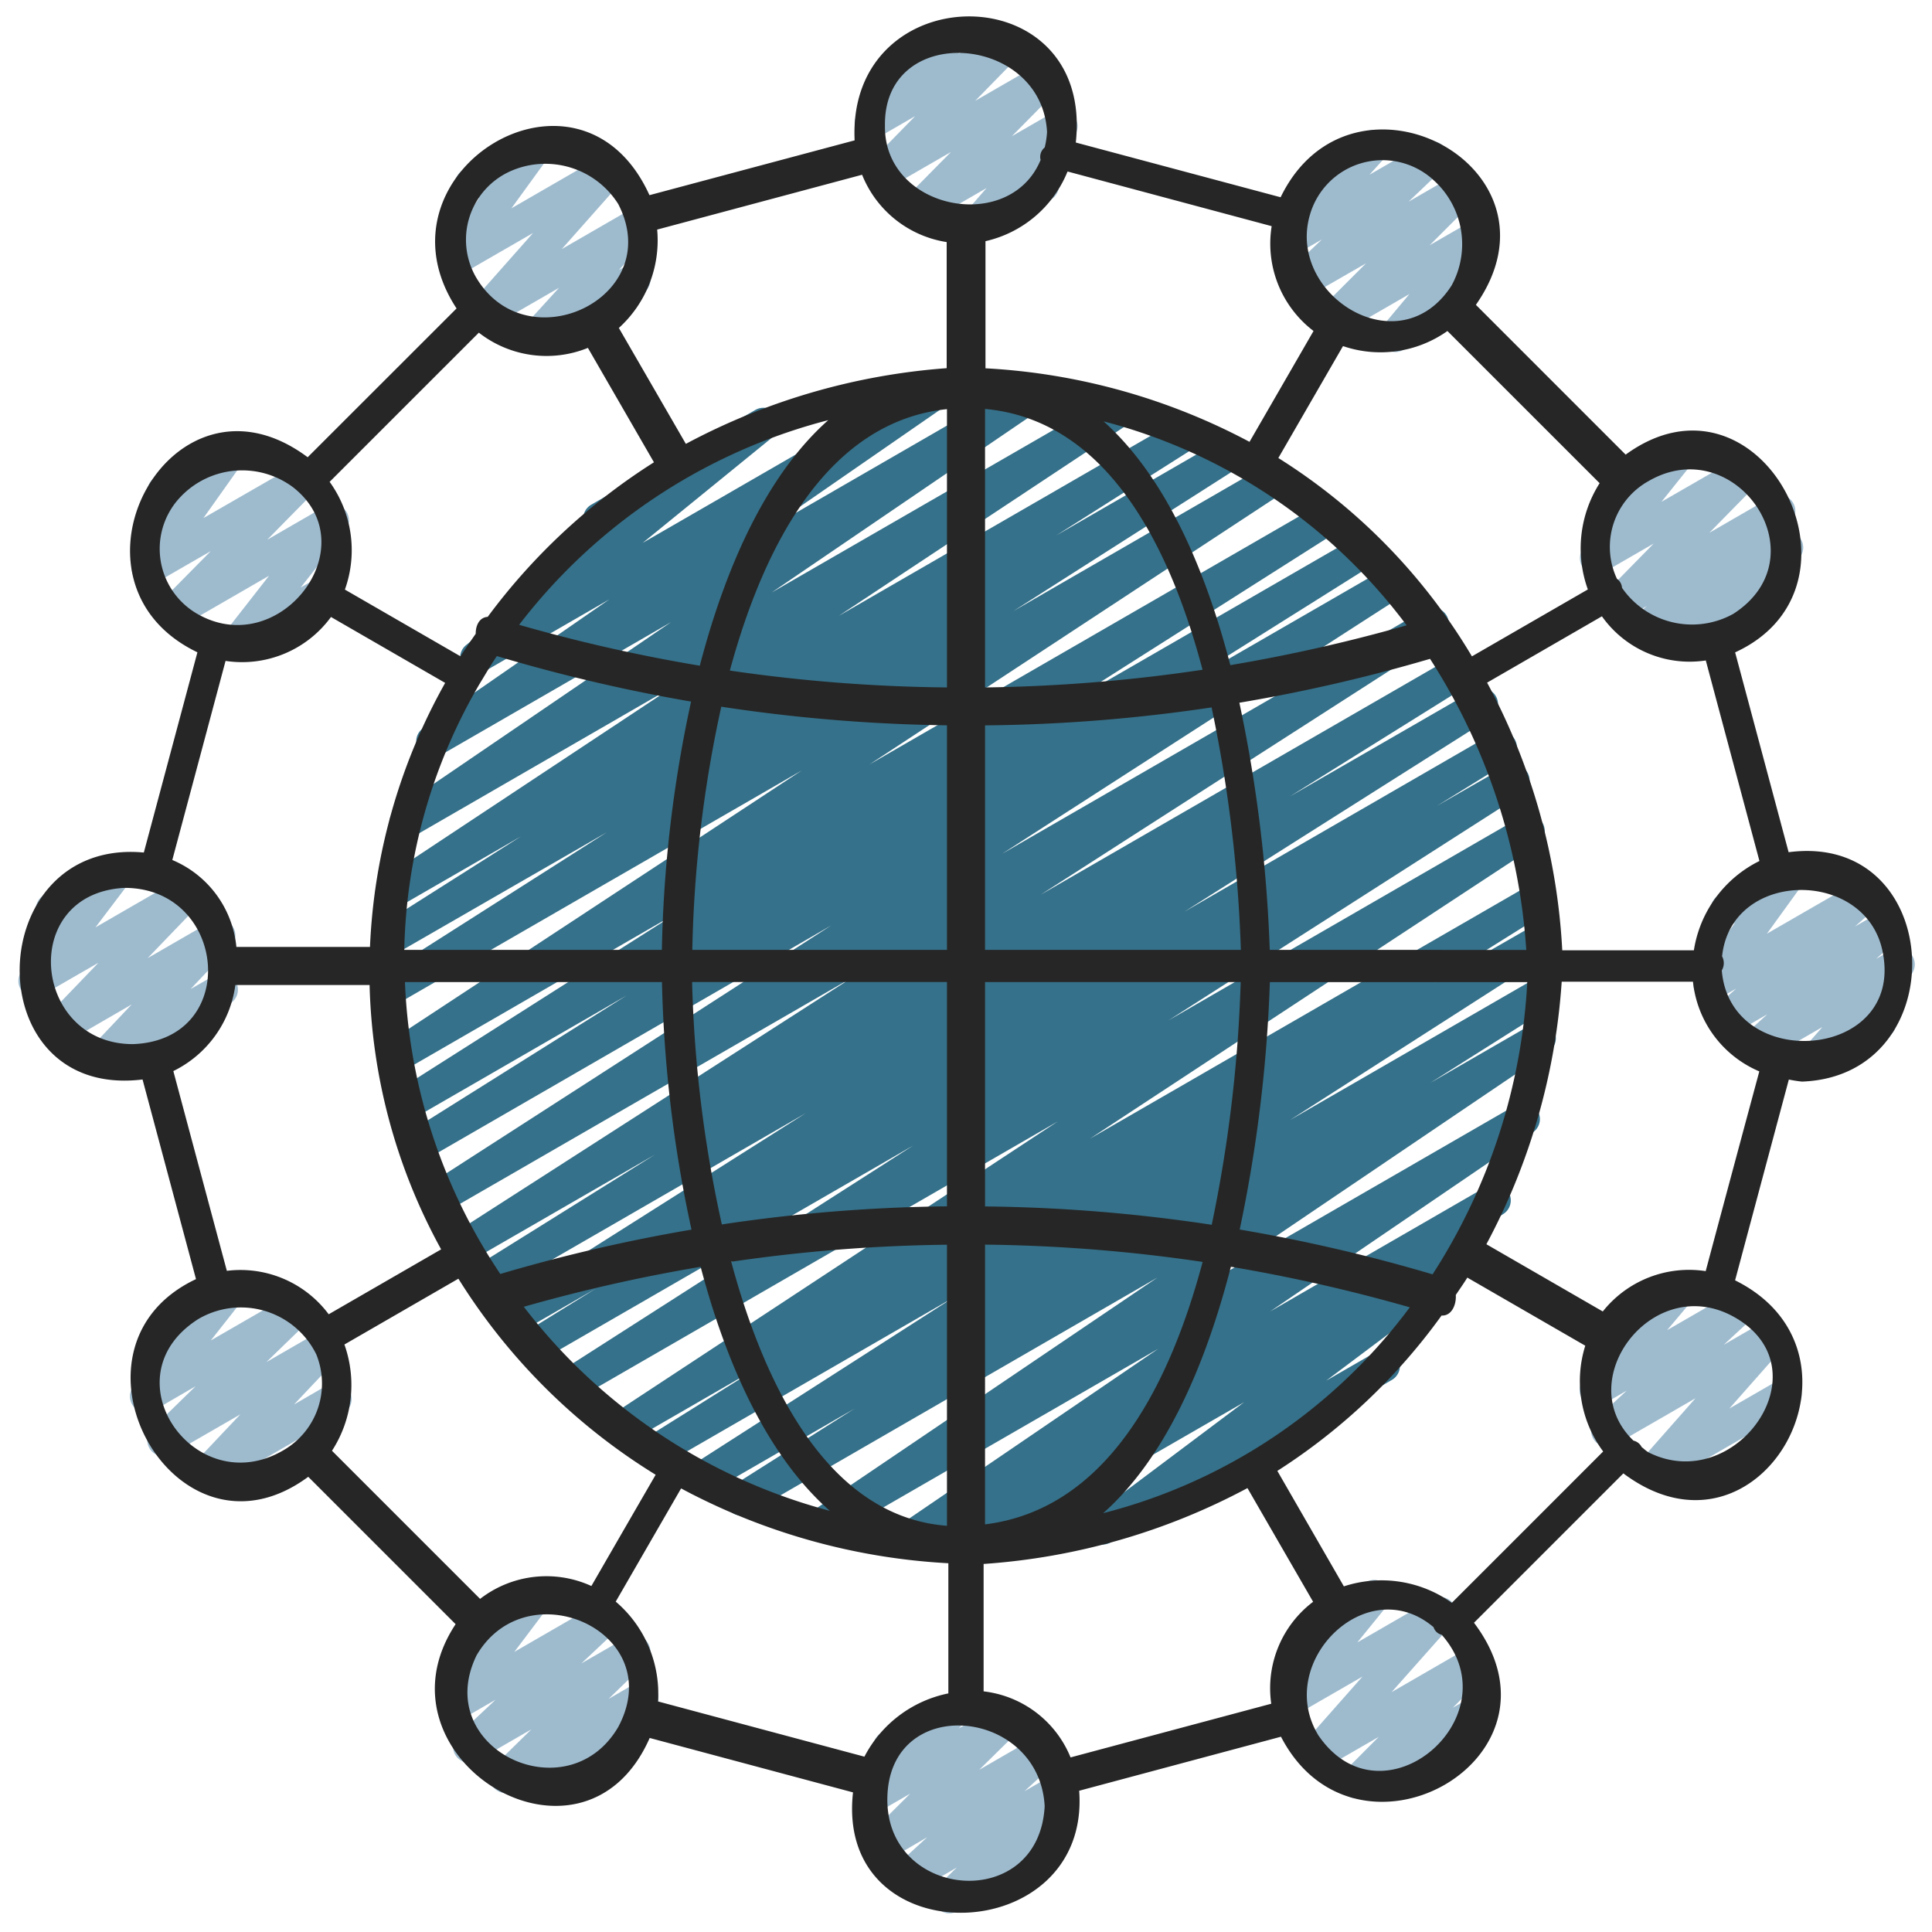 <svg xmlns="http://www.w3.org/2000/svg" id="Icons" height="512" viewBox="0 0 60 60" width="512"><path d="m29.968 48.469a.5.5 0 0 1 -.273-.919l.516-.335-1.877 1.085a.5.5 0 0 1 -.531-.846l8.171-5.568-10.274 5.928a.5.5 0 0 1 -.53-.846l10.776-7.293-12.679 7.325a.5.5 0 0 1 -.518-.855l3.791-2.4-4.565 2.635a.5.5 0 0 1 -.52-.854l8.162-5.234-9.094 5.25a.5.5 0 0 1 -.515-.856l3.585-2.243-4.108 2.371a.5.5 0 0 1 -.524-.85l13.893-9.139-14.966 8.641a.5.5 0 0 1 -.52-.854l10.991-7.036-11.617 6.707a.5.5 0 0 1 -.513-.857l2.279-1.41-2.464 1.422a.5.5 0 0 1 -.518-.856l9.5-6.013-9.826 5.673a.5.5 0 0 1 -.514-.856l5.654-3.528-5.775 3.333a.5.5 0 0 1 -.52-.853l12.444-7.994-12.689 7.323a.5.5 0 0 1 -.521-.853l12.534-8.073-12.637 7.3a.5.5 0 0 1 -.516-.856l6.8-4.269-6.651 3.84a.5.5 0 0 1 -.518-.855l8.781-5.578-8.563 4.945a.5.5 0 0 1 -.525-.851l12.916-8.49-12.6 7.273a.5.5 0 0 1 -.519-.854l7.066-4.5-6.547 3.772a.5.5 0 0 1 -.518-.854l4.4-2.791-3.761 2.171a.5.5 0 0 1 -.527-.85l9.077-6.01-8.137 4.7a.5.5 0 0 1 -.531-.845l8.538-5.818-7.163 4.136a.5.5 0 0 1 -.535-.844l5.782-4-3.89 2.245a.5.5 0 0 1 -.565-.82l4.224-3.438a.492.492 0 0 1 -.516-.243.5.5 0 0 1 .182-.682l5.1-2.945a.5.5 0 0 1 .565.821l-4.066 3.309 9.088-5.246a.5.5 0 0 1 .534.844l-5.772 3.993 8.17-4.718a.5.5 0 0 1 .532.846l-8.546 5.822 10.635-6.135a.5.5 0 0 1 .526.849l-9.076 6.011 10.635-6.14a.5.5 0 0 1 .517.855l-4.4 2.788 5.218-3.012a.5.5 0 0 1 .518.855l-7.066 4.505 7.928-4.577a.5.5 0 0 1 .524.851l-12.917 8.487 14.067-8.121a.5.5 0 0 1 .518.855l-8.776 5.573 9.391-5.421a.5.5 0 0 1 .516.856l-6.808 4.277 7.223-4.17a.5.5 0 0 1 .52.852l-12.538 8.077 13.114-7.572a.5.5 0 0 1 .521.854l-12.437 7.989 12.863-7.426a.5.5 0 0 1 .514.857l-5.642 3.52 5.722-3.3a.5.5 0 0 1 .518.855l-9.514 6.023 9.6-5.545a.5.5 0 0 1 .512.857l-2.267 1.4 2.143-1.228a.5.5 0 0 1 .519.853l-10.992 7.033 10.932-6.312a.5.5 0 0 1 .524.851l-13.9 9.138 13.739-7.93a.5.5 0 0 1 .515.856l-3.573 2.235 3.169-1.824a.5.5 0 0 1 .52.854l-8.158 5.231 7.639-4.41a.5.5 0 0 1 .518.855l-3.8 2.4 3.159-1.823a.5.5 0 0 1 .53.846l-10.779 7.293 9.749-5.628a.5.5 0 0 1 .531.846l-8.164 5.565 6.737-3.89a.5.5 0 0 1 .522.851l-1.185.771a.509.509 0 0 1 .474.222.5.5 0 0 1 -.117.675l-4.689 3.519 1.541-.889a.5.5 0 0 1 .5.866l-8.733 5.046a.5.5 0 0 1 -.55-.833l4.688-3.518-8.415 4.851a.5.5 0 0 1 -.25.069z" fill="#35718a"></path><g fill="#9ebbce"><path d="m30.339 7.447a.5.5 0 0 1 -.378-.827l.676-.779-1.937 1.12a.5.5 0 0 1 -.605-.784l1.438-1.457-1.905 1.1a.5.5 0 0 1 -.607-.782l1.4-1.431-1.129.652a.5.5 0 0 1 -.613-.777l.741-.782a.5.5 0 0 1 -.058-.894l2.049-1.186a.5.5 0 0 1 .613.776l-.269.286 1.325-.765a.5.5 0 0 1 .607.782l-1.4 1.431 1.977-1.141a.5.5 0 0 1 .6.784l-1.438 1.456 1.289-.743a.5.5 0 0 1 .628.76l-.887 1.024a.5.5 0 0 1 .181.927l-2.048 1.183a.489.489 0 0 1 -.25.067z"></path><path d="m16.674 10.934a.5.5 0 0 1 -.369-.837l1.056-1.159-2.076 1.2a.5.5 0 0 1 -.624-.764l1.893-2.138-2.209 1.275a.5.5 0 0 1 -.655-.727l1.2-1.643-.028.015a.5.5 0 0 1 -.5-.865l2.06-1.191a.5.5 0 0 1 .654.726l-1.193 1.643 2.835-1.637a.5.5 0 0 1 .624.765l-1.894 2.137 2.208-1.274a.5.5 0 0 1 .619.769l-1.054 1.157.247-.143a.5.5 0 0 1 .5.865l-3.044 1.758a.49.49 0 0 1 -.25.068z"></path><path d="m7.363 20.464a.5.5 0 0 1 -.394-.808l1.386-1.775-2.771 1.6a.5.5 0 0 1 -.6-.784l1.56-1.58-1.7.98a.5.5 0 0 1 -.658-.722l1.238-1.749-.072.041a.5.5 0 1 1 -.5-.865l2.048-1.184a.5.5 0 0 1 .659.722l-1.241 1.749 2.934-1.689a.5.5 0 0 1 .6.784l-1.552 1.577 1.785-1.031a.5.5 0 0 1 .645.741l-1.391 1.775.518-.3a.5.5 0 1 1 .5.866l-2.744 1.588a.49.49 0 0 1 -.25.064z"></path><path d="m3.2 33.361a.5.5 0 0 1 -.363-.843l1.252-1.324-2.07 1.2a.5.5 0 0 1 -.611-.78l1.648-1.714-1.736 1a.5.5 0 0 1 -.648-.734l1.107-1.461a.507.507 0 0 1 -.6-.222.5.5 0 0 1 .182-.682l2.05-1.181a.5.5 0 0 1 .649.734l-1.095 1.446 2.657-1.534a.5.5 0 0 1 .61.779l-1.646 1.71 1.973-1.139a.5.5 0 0 1 .613.777l-1.251 1.321.7-.4a.5.5 0 1 1 .5.865l-3.672 2.12a.489.489 0 0 1 -.249.062z"></path><path d="m6.41 46.268a.5.5 0 0 1 -.363-.844l1.417-1.5-2.14 1.235a.5.5 0 0 1 -.6-.79l1.348-1.316-1.288.747a.5.5 0 0 1 -.642-.742l1.047-1.328a.5.5 0 0 1 -.348-.922l2.064-1.192a.5.5 0 0 1 .643.742l-1 1.27 2.476-1.428a.5.5 0 0 1 .6.79l-1.35 1.31 1.661-.958a.5.5 0 0 1 .613.776l-1.417 1.5 1.036-.6a.5.5 0 1 1 .5.866l-4.007 2.316a.49.49 0 0 1 -.25.068z"></path><path d="m17.335 55.966a.5.5 0 0 1 -.361-.846l.193-.2-1.209.7a.5.5 0 0 1 -.6-.79l1.142-1.122-1.67.964a.5.5 0 0 1 -.593-.8l1.152-1.084-1.075.62a.5.5 0 0 1 -.647-.735l1.1-1.451a.505.505 0 0 1 -.59-.225.5.5 0 0 1 .182-.683l2.049-1.182a.5.5 0 0 1 .647.735l-1.081 1.433 2.641-1.525a.5.5 0 0 1 .593.8l-1.15 1.082 1.391-.8a.5.5 0 0 1 .6.79l-1.149 1.114.8-.464a.5.5 0 0 1 .611.778l-.723.755a.489.489 0 0 1 .22.2.5.5 0 0 1 -.182.683l-2.041 1.187a.49.49 0 0 1 -.25.066z"></path><path d="m29.481 59.42a.5.5 0 0 1 -.348-.858l.579-.562-1.312.757a.5.5 0 0 1 -.588-.8l.983-.9-1.2.7a.5.5 0 0 1 -.6-.787l1.27-1.265-.966.558a.5.5 0 0 1 -.613-.776l.738-.78a.485.485 0 0 1 -.236-.21.5.5 0 0 1 .182-.682l2.048-1.183a.5.5 0 0 1 .613.776l-.257.272 1.307-.754a.5.5 0 0 1 .6.787l-1.271 1.25 1.806-1.043a.5.5 0 0 1 .589.8l-.986.906.867-.5a.5.5 0 0 1 .6.791l-.627.61a.506.506 0 0 1 .564.233.5.5 0 0 1 -.183.682l-3.307 1.91a.5.5 0 0 1 -.252.068z"></path><path d="m42.116 55.849a.5.5 0 0 1 -.354-.849l1.054-1.059-1.754 1.012a.5.5 0 0 1 -.625-.763l1.875-2.122-2.012 1.161a.5.5 0 0 1 -.638-.749l1-1.225a.508.508 0 0 1 -.479-.248.5.5 0 0 1 .182-.683l2.065-1.191a.5.5 0 0 1 .638.748l-.915 1.126 2.324-1.342a.5.5 0 0 1 .625.764l-1.884 2.121 2.358-1.362a.5.5 0 0 1 .6.786l-1.055 1.059.519-.3a.5.5 0 0 1 .5.866l-3.779 2.181a.49.49 0 0 1 -.245.069z"></path><path d="m51.307 46.207a.5.5 0 0 1 -.375-.831l1.722-1.951-2.49 1.437a.5.5 0 0 1 -.59-.8l.945-.874-.713.412a.5.5 0 0 1 -.633-.755l.937-1.113a.5.5 0 0 1 -.227-.932l2.049-1.183a.5.5 0 0 1 .632.755l-.789.936 2.116-1.221a.5.5 0 0 1 .589.8l-.946.875 1.271-.734a.5.5 0 0 1 .625.764l-1.723 1.951 1.513-.873a.5.5 0 0 1 .5.865l-4.163 2.4a.489.489 0 0 1 -.25.072z"></path><path d="m56.339 33.447a.5.5 0 0 1 -.376-.83l.632-.72-1.873 1.082a.5.5 0 0 1 -.586-.8l.747-.678-1.073.619a.5.5 0 0 1 -.581-.806l.689-.612-.571.33a.5.5 0 0 1 -.656-.725l1.192-1.647-.02.011a.5.5 0 0 1 -.5-.865l2.048-1.183a.5.5 0 0 1 .655.726l-1.192 1.647 2.846-1.642a.5.5 0 0 1 .581.806l-.691.612.82-.473a.5.5 0 0 1 .586.8l-.745.676.446-.257a.5.5 0 0 1 .626.762l-.87.992a.5.5 0 0 1 .164.925l-2.048 1.183a.489.489 0 0 1 -.25.067z"></path><path d="m52.382 20.464a.5.5 0 0 1 -.345-.862l.059-.056-.806.465a.5.5 0 0 1 -.58-.809l.433-.38-.73.421a.5.5 0 0 1 -.606-.783l1.55-1.579-1.542.89a.5.5 0 0 1 -.64-.745l1.03-1.293a.5.5 0 0 1 -.331-.925l2.064-1.192a.5.5 0 0 1 .641.744l-.979 1.223 2.43-1.4a.5.5 0 0 1 .607.783l-1.55 1.579 1.921-1.109a.5.5 0 0 1 .58.808l-.437.384.083-.048a.5.5 0 0 1 .595.8l-.539.513a.493.493 0 0 1 .289.228.5.5 0 0 1 -.183.683l-2.768 1.6a.49.49 0 0 1 -.246.06z"></path><path d="m43.335 10.933a.5.5 0 0 1 -.384-.821l.818-.978-2.163 1.248a.5.5 0 0 1 -.606-.782l1.424-1.423-1.832 1.054a.5.5 0 0 1 -.592-.794l1.052-1-.768.443a.5.5 0 0 1 -.621-.768l.826-.914a.492.492 0 0 1 -.3-.232.5.5 0 0 1 .182-.683l2.044-1.183a.5.5 0 0 1 .621.767l-.505.559 1.669-.963a.5.5 0 0 1 .595.8l-1.05 1 1.47-.849a.5.5 0 0 1 .6.786l-1.415 1.416 1.313-.758a.5.5 0 0 1 .634.753l-.954 1.139a.5.5 0 0 1 .241.933l-2.049 1.182a.49.49 0 0 1 -.25.068z"></path></g><path d="m55.964 33.59c4.786-.178 4.461-7.764-.417-7.124q-.829-3.1-1.661-6.206c4.513-2.075.784-9.188-3.4-6.141l-4.651-4.652c3.01-4.3-3.863-7.876-6.064-3.341l-6.361-1.7c.575-5.236-7.107-5.186-6.869-.067l-6.371 1.702c-2.17-4.778-8.753-.687-5.991 3.518l-4.624 4.621c-4.25-3.174-8 3.86-3.424 6.058l-1.664 6.218c-5.032-.465-5.236 7.684-.04 7.048q.83 3.1 1.66 6.2c-4.516 2.13-.672 9.208 3.486 6.139l4.577 4.577c-2.727 4.118 3.941 8.272 6.027 3.534l6.314 1.69c-.569 5.118 7.389 4.866 7.024-.051l6.267-1.678c2.33 4.492 9.192.689 5.994-3.539l4.639-4.639c4.268 3.2 8.055-3.721 3.47-5.995q.834-3.118 1.669-6.236a3.93 3.93 0 0 0 .41.064zm2.515-3.969c.61 3.31-4.744 3.705-5.007.517a.449.449 0 0 0 .009-.439c.285-2.729 4.539-2.738 4.998-.078zm-3.838-2.882a3.732 3.732 0 0 0 -2.036 2.773h-4.088a19.64 19.64 0 0 0 -2.334-8.312l3.566-2.06a3.338 3.338 0 0 0 3.226 1.371q.833 3.116 1.666 6.228zm-4.853 18.338q-2.347 2.349-4.7 4.7a3.759 3.759 0 0 0 -3.353-.511l-2.066-3.586a18.691 18.691 0 0 0 5.1-4.825c.3.018.462-.314.442-.639.12-.18.245-.355.358-.539l3.663 2.115a3.674 3.674 0 0 0 .556 3.285zm-31.422 4.178a3.361 3.361 0 0 0 -3.456.4l-4.6-4.6a3.76 3.76 0 0 0 .386-3.3l3.54-2.044a18.868 18.868 0 0 0 6.126 6.089q-.999 1.726-1.996 3.455zm-8.129-34.291 4.634-4.633a3.417 3.417 0 0 0 3.387.473l2.051 3.553a19.217 19.217 0 0 0 -5.163 4.8c-.252.015-.375.259-.372.525-.161.233-.324.463-.474.7l-3.589-2.072a3.627 3.627 0 0 0 -.474-3.346zm31.471-4.216a3.6 3.6 0 0 0 3.243-.468l4.727 4.726a3.771 3.771 0 0 0 -.366 3.3l-3.6 2.078a18.321 18.321 0 0 0 -6.012-6.16zm-11.117 11.779a50.523 50.523 0 0 0 7.036-.558 43.368 43.368 0 0 1 .909 7.53h-7.945zm0-1.178v-8.649c3.675.338 5.677 4.023 6.755 8.1a49.9 49.9 0 0 1 -6.755.549zm-1.182 0a49.71 49.71 0 0 1 -6.743-.524c1.1-4.059 3.125-7.738 6.743-8.119zm0 1.173v6.978h-7.909a38.72 38.72 0 0 1 .9-7.553 50.744 50.744 0 0 0 7.009.578zm0 7.976v6.966a50.488 50.488 0 0 0 -6.991.562 39.1 39.1 0 0 1 -.924-7.528zm0 8.155v8.732c-3.556-.27-5.589-4.07-6.7-8.2a49.792 49.792 0 0 1 6.7-.529zm1.182 0a49.639 49.639 0 0 1 6.758.537c-1.073 4.019-3.059 7.692-6.758 8.151zm0-1.189v-6.964h7.94a43.143 43.143 0 0 1 -.9 7.537 50.419 50.419 0 0 0 -7.04-.57zm8.842-7.964a44.11 44.11 0 0 0 -.943-7.676 51.234 51.234 0 0 0 5.921-1.363 19.019 19.019 0 0 1 2.989 9.039zm4.251-10.08a51.1 51.1 0 0 1 -5.475 1.237c-.776-2.986-2.007-5.843-3.938-7.572a17.121 17.121 0 0 1 9.413 6.335zm-21.951 1.254a50.338 50.338 0 0 1 -5.611-1.27 17.673 17.673 0 0 1 9.6-6.356c-1.946 1.729-3.202 4.613-3.989 7.626zm-6.824.539c.173-.281.333-.566.522-.838a51.757 51.757 0 0 0 6.031 1.413 39.755 39.755 0 0 0 -.907 7.711h-8a17.025 17.025 0 0 1 2.354-8.286zm5.649 9.287a40.262 40.262 0 0 0 .917 7.687 51.527 51.527 0 0 0 -5.938 1.377 17.505 17.505 0 0 1 -2.961-9.064zm-4.29 10.083a50.6 50.6 0 0 1 5.491-1.241c.792 3 2.055 5.854 4.013 7.579a17.7 17.7 0 0 1 -9.504-6.337zm21.958-1.243a50.8 50.8 0 0 1 5.556 1.26 17.149 17.149 0 0 1 -9.522 6.393c1.95-1.727 3.188-4.629 3.966-7.653zm6.264.236a51.5 51.5 0 0 0 -5.99-1.392 44.456 44.456 0 0 0 .937-7.683h7.994a18.536 18.536 0 0 1 -2.941 9.075zm9.337-20.511a2.643 2.643 0 0 1 -3.454-.81.369.369 0 0 0 -.157-.279 2.339 2.339 0 0 1 .991-3.041c2.705-1.556 5.384 2.354 2.62 4.13zm-9.34-13.5a2.671 2.671 0 0 1 .594 3.3c-1.618 2.518-5.1.3-4.409-2.162a2.344 2.344 0 0 1 3.815-1.14zm-4.994 1.459a3.41 3.41 0 0 0 1.3 3.255q-.993 1.721-1.988 3.443a19.677 19.677 0 0 0 -8.2-2.284v-3.948a3.611 3.611 0 0 0 2.549-2.164zm-6.976-2.924a2.726 2.726 0 0 1 -.073.48.374.374 0 0 0 -.127.387c-.956 2.318-4.877 1.552-4.834-1.067-.044-3.216 4.87-2.856 5.034.2zm-5.744 1.327a3.391 3.391 0 0 0 2.627 2.091v3.916a20.328 20.328 0 0 0 -8.1 2.351l-2.081-3.6a3.672 3.672 0 0 0 1.19-3.055zm-10.894-.122a2.674 2.674 0 0 1 3.321 1.032c1.49 2.889-2.822 4.946-4.406 2.292a2.332 2.332 0 0 1 1.085-3.324zm-10.324 10.182a2.64 2.64 0 0 1 3.545-.356c2.343 1.836-.443 5.44-3.011 3.911a2.333 2.333 0 0 1 -.534-3.555zm1.45 5.038a3.419 3.419 0 0 0 3.274-1.364l3.546 2.047a18.327 18.327 0 0 0 -2.335 8.2h-4.149a3.267 3.267 0 0 0 -1.99-2.7q.828-3.093 1.654-6.183zm-3.143 7.049c3.193-.007 3.628 4.718.276 4.852-3.123.013-3.581-4.673-.276-4.852zm1.521 5.689a3.492 3.492 0 0 0 1.926-2.672h4.169a17.951 17.951 0 0 0 2.222 8.209l-3.492 2.016a3.417 3.417 0 0 0 -3.163-1.349q-.832-3.101-1.662-6.204zm3.429 11.77c-2.746 1.628-5.494-2.26-2.658-4.066a2.609 2.609 0 0 1 3.665 1.087 2.392 2.392 0 0 1 -1.007 2.979zm5.988 6.376c1.57-2.692 5.97-.719 4.4 2.224-1.577 2.692-5.812.677-4.4-2.224zm5.636 1.431a3.756 3.756 0 0 0 -1.314-3.1l2.03-3.516a19.81 19.81 0 0 0 8.3 2.324v4.042a3.784 3.784 0 0 0 -2.607 1.965zm7.121 3.06c-.006-3.328 4.72-2.89 4.886.194-.177 3.306-4.88 2.92-4.886-.194zm5.69-1.322a3.327 3.327 0 0 0 -2.7-2.051v-3.957a20.3 20.3 0 0 0 8.194-2.356q1.019 1.766 2.039 3.531a3.365 3.365 0 0 0 -1.3 3.166zm7.685-.706c-1.347-2.241 1.512-5.1 3.589-3.338a.342.342 0 0 0 .253.235c2.24 2.546-1.859 6.052-3.842 3.106zm10.239-8.784c-.072-.046-.124-.1-.188-.148a.377.377 0 0 0 -.254-.2c-1.955-1.873.611-5.258 3.134-3.835 2.851 1.613.026 5.587-2.692 4.186zm1.8-5.612a3.42 3.42 0 0 0 -3.195 1.253l-3.615-2.088a20.094 20.094 0 0 0 2.339-8.153h4.077a3.408 3.408 0 0 0 2.06 2.785q-.837 3.103-1.666 6.206z" fill="#262626"></path></svg>